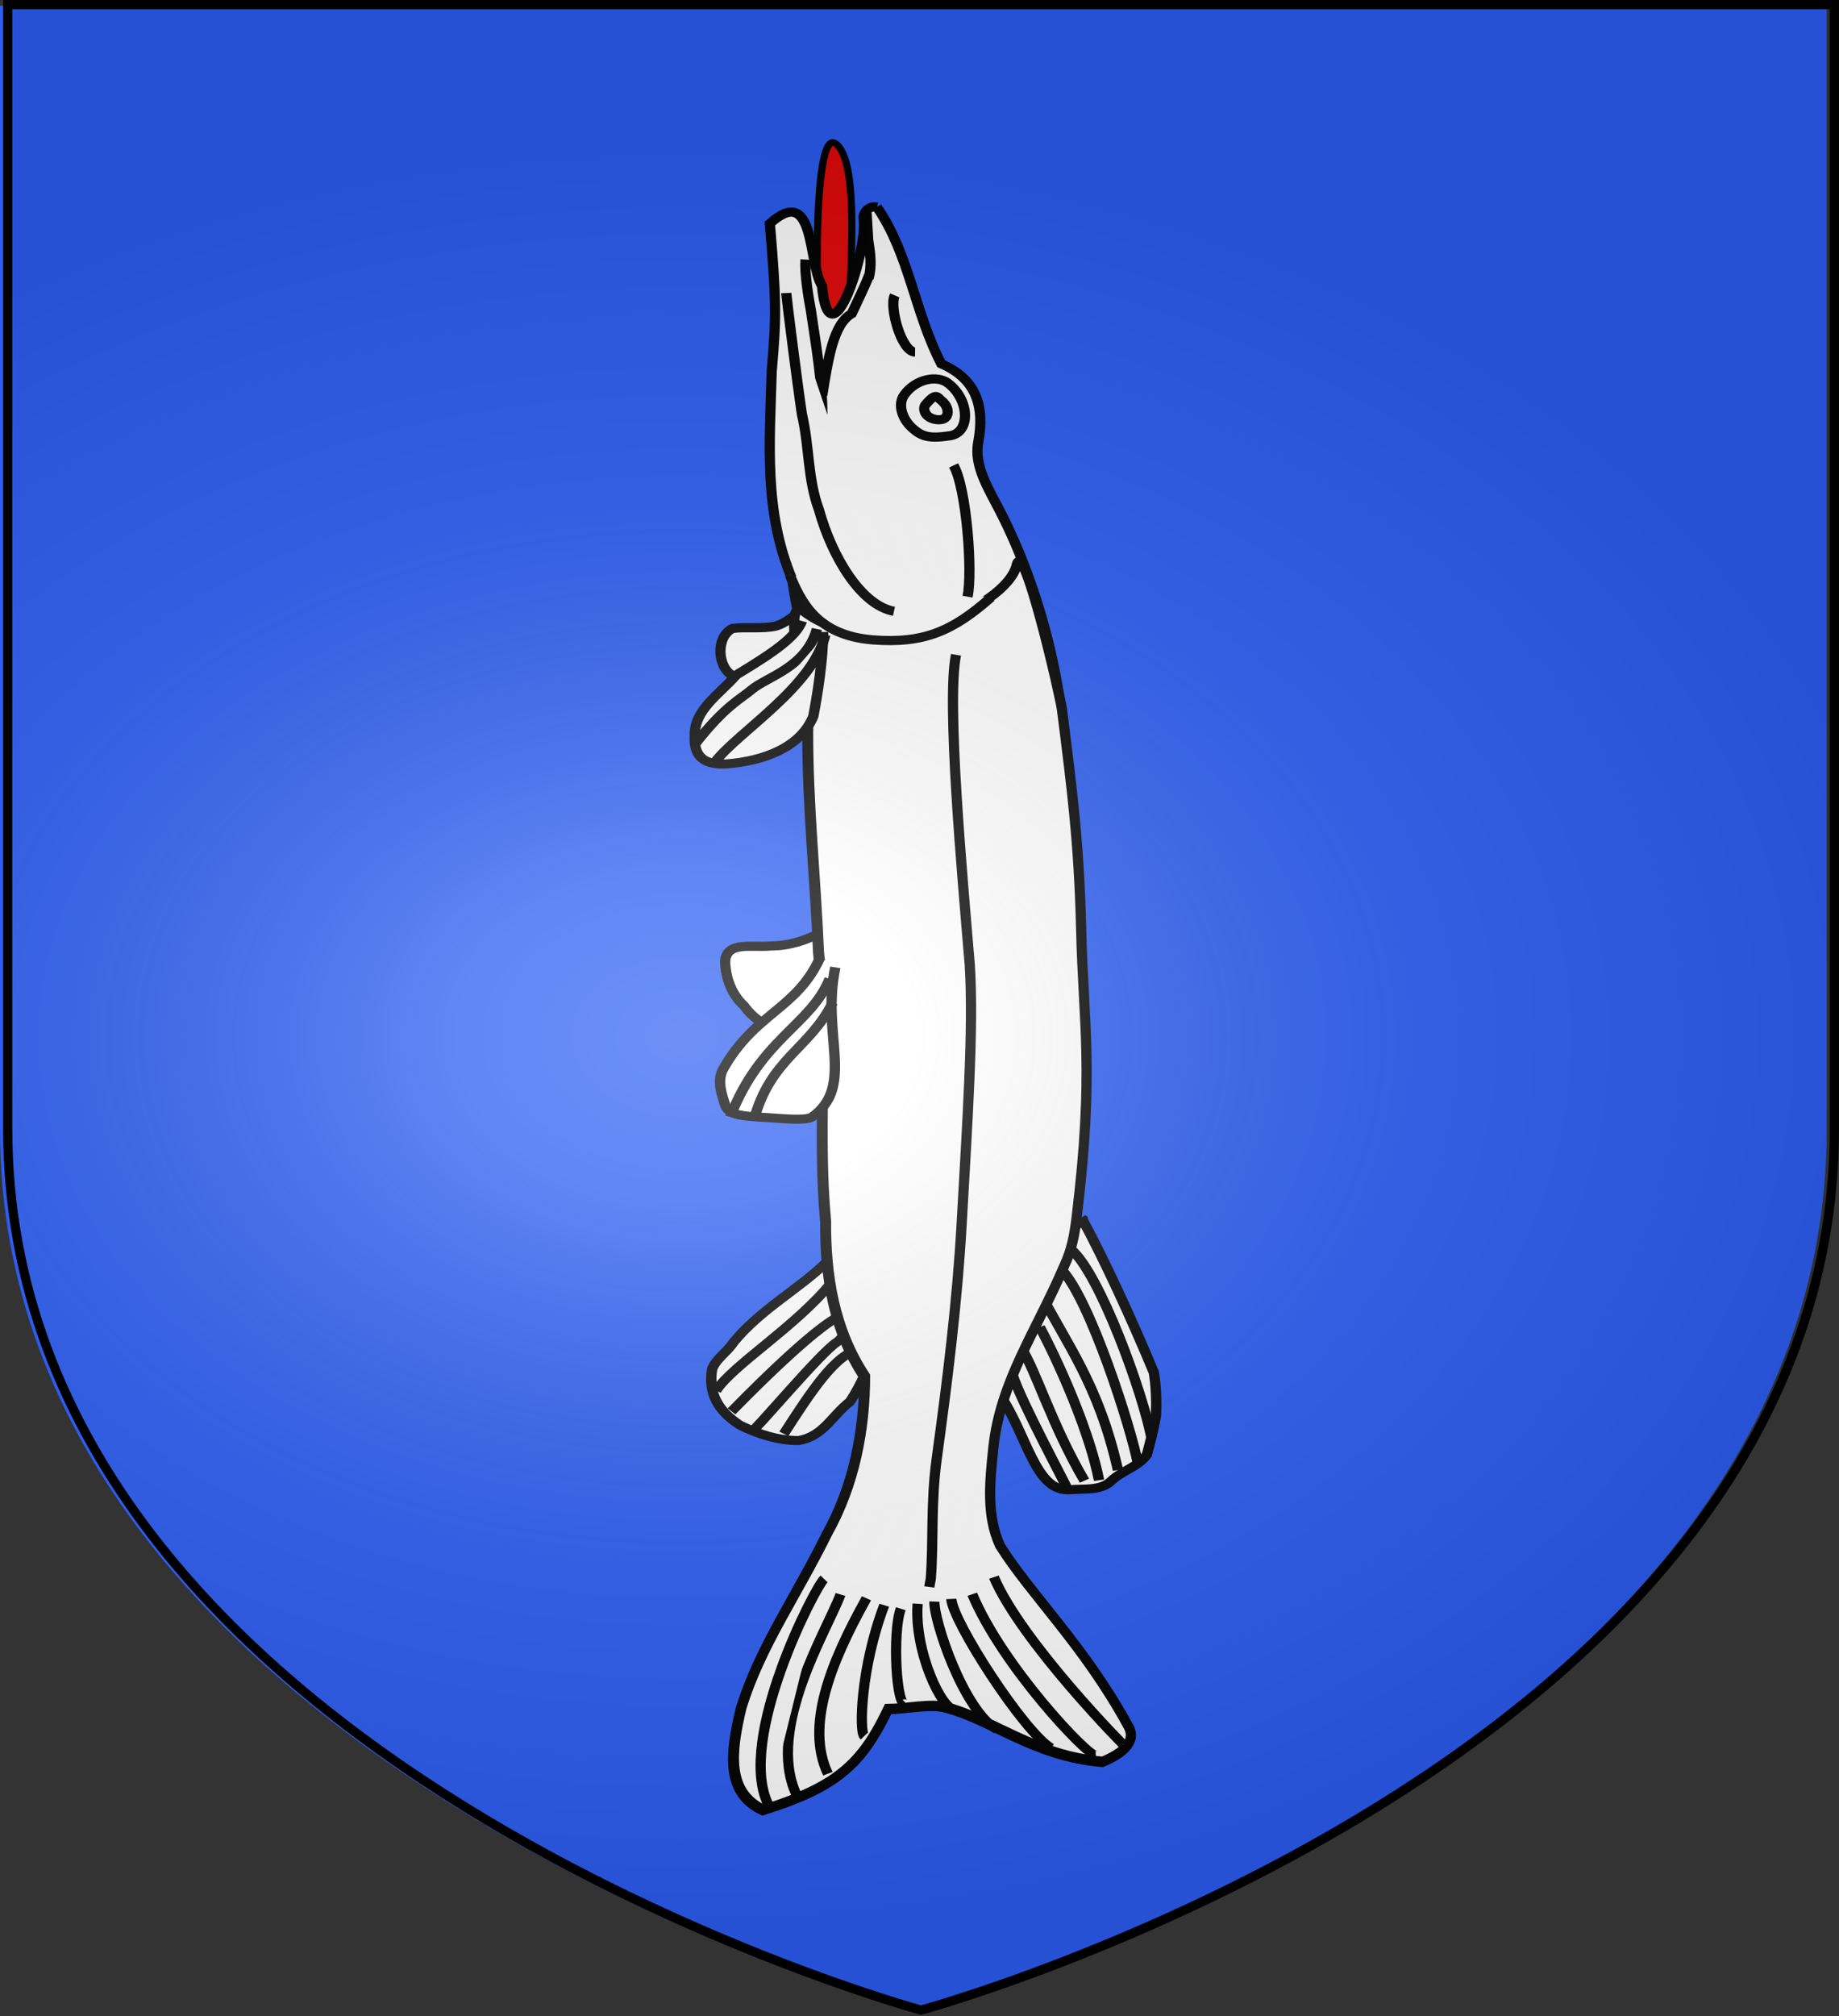 <svg xmlns="http://www.w3.org/2000/svg" xmlns:xlink="http://www.w3.org/1999/xlink" height="658.974" width="601.465" version="1.0"><rect width="100%" height="100%" fill="#333333" stroke="none"/><defs><radialGradient xlink:href="#a" id="c" gradientUnits="userSpaceOnUse" gradientTransform="matrix(1.354 0 0 .977 -77.582 118.629)" cx="221.445" cy="226.331" fx="221.445" fy="226.331" r="300"/><linearGradient id="a"><stop style="stop-color:white;stop-opacity:.314" offset="0"/><stop offset=".19" style="stop-color:white;stop-opacity:.251"/><stop style="stop-color:#6b6b6b;stop-opacity:.125" offset=".6"/><stop style="stop-color:black;stop-opacity:.125" offset="1"/></linearGradient><g id="b" style="stroke:#000;stroke-width:1.672;stroke-miterlimit:4;stroke-dasharray:none;stroke-opacity:1;display:inline"><path d="m52.79 12.488 1.42 88.552c-11.92-2.838-22.99-17.03-48.534-1.42 0 0 1.88-53.66-1.419-93.092 10.218 15.042 20.151-.852 48.533 5.96zM54.21 12.488l.283 88.836c10.218.567-3.764-11.271 51.372-10.218 4.014-46.159.612-50.6 1.703-84.01C68.684 9.933 62.724-1.42 54.21 12.487z" style="fill:#fff;fill-opacity:1;fill-rule:evenodd;stroke:#000;stroke-width:1.672;stroke-linecap:butt;stroke-linejoin:miter;stroke-miterlimit:4;stroke-dasharray:none;stroke-opacity:1" transform="matrix(.57 0 0 .583 -444.765 143.97)"/><path d="M53.324 98.481c-21.396-17.112-47.54-2.27-47.54-2.27" style="fill:none;stroke:#000;stroke-width:1.672;stroke-linecap:butt;stroke-linejoin:miter;stroke-miterlimit:4;stroke-dasharray:none;stroke-opacity:1" transform="matrix(.57 0 0 .583 -444.765 143.97)"/><path style="fill:none;stroke:#000;stroke-width:1.672;stroke-linecap:butt;stroke-linejoin:miter;stroke-miterlimit:4;stroke-dasharray:none;stroke-opacity:1" d="M53.725 95.779C32.329 78.667 5.901 93.65 5.901 93.65" transform="matrix(.57 0 0 .583 -444.765 143.97)"/><path d="M53.466 92.827C32.07 75.715 5.926 90.7 5.926 90.7M54.39 99.341c4.843-13.507 16.593-6.854 47.635-12.053 3.995-15.429 2.712-79.82 2.712-79.82" style="fill:none;stroke:#000;stroke-width:1.672;stroke-linecap:butt;stroke-linejoin:miter;stroke-miterlimit:4;stroke-dasharray:none;stroke-opacity:1" transform="matrix(.57 0 0 .583 -444.765 143.97)"/><path d="M54.722 94.735c6.249-11.099 13.852-4.055 44.895-9.253 3.994-15.43 2.31-77.837 2.31-77.837" style="fill:none;stroke:#000;stroke-width:1.672;stroke-linecap:butt;stroke-linejoin:miter;stroke-miterlimit:4;stroke-dasharray:none;stroke-opacity:1" transform="matrix(.57 0 0 .583 -444.765 143.97)"/><path d="M99.743 7.59c.602 68.236.978 76.78-9.382 76.355" style="fill:none;stroke:#000;stroke-width:1.672;stroke-linecap:butt;stroke-linejoin:miter;stroke-miterlimit:4;stroke-dasharray:none;stroke-opacity:1" transform="matrix(.57 0 0 .583 -444.765 143.97)"/><path d="M99.743 38.765s-3.411 26.29-16.657 38.533c0 0 6.823-3.813 6.823 7.024 9.666-29.155 10.035-30.906 9.834-45.557z" style="fill:#fff;fill-opacity:1;fill-rule:evenodd;stroke:#000;stroke-width:1.672;stroke-linecap:butt;stroke-linejoin:miter;stroke-miterlimit:4;stroke-dasharray:none;stroke-opacity:1" transform="matrix(.57 0 0 .583 -444.765 143.97)"/><path d="m51.939 11.92 1.703 89.12.851-89.971-2.554.851z" style="fill:#000;fill-opacity:1;fill-rule:evenodd;stroke:#000;stroke-width:1.672;stroke-linecap:butt;stroke-linejoin:miter;stroke-miterlimit:4;stroke-dasharray:none;stroke-opacity:1" transform="matrix(.57 0 0 .583 -444.765 143.97)"/><path style="fill:none;stroke:#000;stroke-width:1.672;stroke-linecap:butt;stroke-linejoin:miter;stroke-miterlimit:4;stroke-dasharray:none;stroke-opacity:1" d="M90.22 84.313c-37.999-.225-35.761 6.953-35.761 6.953" transform="matrix(.57 0 0 .583 -444.765 143.97)"/><path d="M54.588 99.976c7.425-10.035 21.674-8.83 21.674-8.83l27.696-2.409c4.816-37.529 1.806-72.65 2.207-80.678" style="fill:none;stroke:#000;stroke-width:1.672;stroke-linecap:butt;stroke-linejoin:miter;stroke-miterlimit:4;stroke-dasharray:none;stroke-opacity:1" transform="matrix(.57 0 0 .583 -444.765 143.97)"/></g></defs><g style="display:inline"><path d="M297.809 658.26s298.723-81.384 298.723-288.214V2.708H-.914v367.338c0 206.83 298.723 288.213 298.723 288.213z" style="opacity:1;fill:#2b5df2;fill-opacity:1;fill-rule:evenodd;stroke:none;stroke-width:3;stroke-linecap:butt;stroke-linejoin:miter;stroke-miterlimit:4;stroke-dasharray:none;stroke-opacity:1;display:inline" transform="translate(.914 -.835)"/></g><g style="opacity:1;display:inline"><g style="opacity:1"><g style="opacity:1;display:inline"><path style="opacity:1;fill:none;fill-opacity:1;fill-rule:nonzero;stroke:none;stroke-width:7.56;stroke-linecap:round;stroke-linejoin:round;stroke-miterlimit:4;stroke-dasharray:none;stroke-opacity:1;display:inline" d="M0 0h600v660H0z" transform="matrix(1.001 0 0 .725 .69 180.758)"/></g></g><path d="M114.602 312.91c-30.276-1.983-81.446-10.578-88.232-1.868-4.468 6.326 57.061 9.317 88.873 6.972" style="fill:#e20909;fill-rule:evenodd;stroke:#000;stroke-width:2.121;stroke-linecap:butt;stroke-linejoin:miter;stroke-miterlimit:4;stroke-dasharray:none;stroke-opacity:1;display:inline" transform="matrix(.058 .999 -1.11 .052 616.767 4.238)"/><g style="fill:#fff;display:inline"><g style="fill:#fff;fill-opacity:1;stroke:#000;stroke-width:2.693;stroke-miterlimit:4;stroke-dasharray:none;stroke-opacity:.995"><path d="M438.93 499.79c13.573-5.546 30.64-11.406 46.978-16.435 4.253-.382 8.566-.275 12.811.106 3.891.736 7.726 1.858 11.518 2.94 3.413 2.293 4.386 6.665 7.204 9.543 3.01 2.906 1.94 7.311 2.144 11.027.201 9.06-16.993 10.24-29.241 16.76-6.302 3.354-13.747-.133-17.388-.949-13.402-4.38-22.654-15.224-34.026-22.993z" style="fill:#fff;fill-opacity:1;fill-rule:evenodd;stroke:#000;stroke-width:2.693;stroke-linecap:butt;stroke-linejoin:miter;stroke-miterlimit:4;stroke-dasharray:none;stroke-opacity:.995" transform="matrix(.063 1.096 -1.255 .059 953.384 -112.428)"/><path transform="matrix(.063 1.096 -1.255 .059 344.41 75.997)" d="M302.69 10.52c7.431-7.092 44.189-16.663 57.37-18.108M308.472 13.376c9.043-7.013 48.164-15.791 58.742-17.03M314.844 19.291c15.696-6.058 28.302-13.935 54.138-17.677M325.38 19.777c13.758-5.535 33.396-11.574 46.376-13.097M331.484 24.816c7.134-3.455 23.22-6.728 40.205-14.336M339.151 27.578c8.25-1.834 33.542-12.29 35.205-12.706" style="fill:#fff;fill-opacity:1;fill-rule:evenodd;stroke:#000;stroke-width:2.693;stroke-linecap:butt;stroke-linejoin:miter;stroke-miterlimit:4;stroke-dasharray:none;stroke-opacity:.995"/></g><path style="fill:#fff;fill-opacity:1;fill-rule:evenodd;stroke:#000;stroke-width:3;stroke-linecap:butt;stroke-linejoin:miter;stroke-miterlimit:4;stroke-dasharray:none;stroke-opacity:.995" d="M-141.304 305.026c2.47 4.617 4.075 9.85 3.774 15.166.389 5.335-2.408 13.096 4.438 13.739 5.201.11 10.639-1.226 14.662-4.776 4.765-2.747 7.397-6.62 9.726-11.652.797-2.017-.532-4.107-2.221-5.086-3.095-1.998-6.792-2.644-9.932-4.562-3.649-2.036-7.518-3.577-11.395-5.079-1.907-.772-3.699-2.024-5.83-1.977-5.191-.254-5.788-.42-3.222 4.227zM-246.056 302.078c-1.787.367-.907 2.498-.209 3.51 1.47 2.577 3.67 4.792 4.453 7.733.783 4.213-.266 8.492.095 12.725 2.353 5.057 12.366 5.335 15.52.682 3.68-10.373-1.964-20.399-10.79-25.487-3.025-.413-6.092.352-9.069.837z" transform="matrix(.058 .999 -1.11 .052 615.546 429.934)"/><g style="fill:#fff;fill-opacity:1;stroke:#000;stroke-width:2.693;stroke-miterlimit:4;stroke-dasharray:none;stroke-opacity:.995"><path d="M474.324 554.929c5.457 2.316 10.99 4.61 15.982 7.837 3.794 4.835 9.978 7.393 10.85 13.98-.288 5.377-2.52 10.449-5.367 14.938-4.617 5.58-9.923 7.799-17.066 6.44-3.124-1.205-4.947-4.27-7.745-6.005-9.129-7.245-15.205-18.115-22.21-25.04-2.596-2.79-2.614-2.735-4.65-6.005 4.91-5.966 22.732-9.049 30.206-6.145z" style="fill:#fff;fill-opacity:1;fill-rule:evenodd;stroke:#000;stroke-width:2.693;stroke-linecap:butt;stroke-linejoin:miter;stroke-miterlimit:4;stroke-dasharray:none;stroke-opacity:.995" transform="matrix(.063 1.096 -1.255 .059 953.384 -112.428)"/><path transform="matrix(.063 1.096 -1.255 .059 344.41 75.997)" d="M309.36 73.362c12.405 9.817 23.108 26.884 30.383 31.489" style="fill:#fff;fill-opacity:1;fill-rule:evenodd;stroke:#000;stroke-width:2.693;stroke-linecap:butt;stroke-linejoin:miter;stroke-miterlimit:4;stroke-dasharray:none;stroke-opacity:.995"/><path d="M464.342 563.318c2.413 7.114 26.298 29.481 27.203 30.384M469.409 561.176c-.1 1.874 2.027 2.595 3.06 4.168 2.838 4.331 24.716 22.116 25.61 23.643M474.933 559.451c.72 6.237 11.983 13.377 24.022 20.993" style="fill:#fff;fill-opacity:1;fill-rule:evenodd;stroke:#000;stroke-width:2.693;stroke-linecap:butt;stroke-linejoin:miter;stroke-miterlimit:4;stroke-dasharray:none;stroke-opacity:.995" transform="matrix(.063 1.096 -1.255 .059 953.384 -112.428)"/></g><path style="fill:#fff;fill-opacity:1;fill-rule:evenodd;stroke:#000;stroke-width:3;stroke-linecap:butt;stroke-linejoin:miter;stroke-miterlimit:4;stroke-dasharray:none;stroke-opacity:.995" d="M-377.014 276.468c15.745-8.726 34.895-9.25 52.14-16.24 5.445-10.02 14.485-12.14 26.251-9.51 7.676 1.714 15.613-2.424 22.955-5.326 6.443-2.583 13.303-4.86 20.35-6.806 15.083-4.165 31.02-6.813 45.545-7.694 25.183-1.526 43.365-2.767 72.07-1.881 31.13.961 46.233-1.503 93.923 6.254 5.45.886 10.466 1.97 15.563 4.48 20.628 9.199 36.57 20.674 57.996 23.866 11.426 1.703 22.364 3.273 32.359-.288 16.447-8.203 33.9-23.045 60.46-34.432 5.447-2.659 8.893 1.938 11.373 7.893-2.87 20.034-15.757 31.864-20.229 45.399-1.449 4.386-.035 11.516-.269 16.771 5.47 2.685 9.94 5.279 13.696 8.274 8.145 6.493 12.943 14.874 17.339 30.167-6.338 10.61-19.181 8.597-33.687 4.659-19.684-6.658-34.87-17.727-55.344-28.124-15.328-8.782-33.316-12.885-50.873-13.806-15.833 8.357-33.644 9.85-51.19 8.824-29.407.953-58.466-3.831-87.913-2.498-24.034-.352-48.162.726-72.134-.586-19.407-3.266-32.607.535-50.184 1.835-22.606 7.293-45.305 4.25-68.056 2.499-16.927-2.172-21.465-2.661-48.38-1.987-12.717-14.158 13.602-10.552 21.097-14.254 27.008-.96-11.971-14.552-21.72-13.367-1.818-.244-3.78-2.019-3.138-4.122z" transform="matrix(.058 .999 -1.11 .052 615.546 429.934)"/><path style="fill:#fff;fill-opacity:1;fill-rule:evenodd;stroke:#000;stroke-width:3;stroke-linecap:butt;stroke-linejoin:miter;stroke-miterlimit:4;stroke-dasharray:none;stroke-opacity:.995;display:inline" d="M-210.159 230.648c25.183-1.526 43.365-2.767 72.071-1.881 31.13.961 46.232-1.503 93.923 6.254 5.45.886 10.465 1.97 15.562 4.48 20.629 9.198 36.57 20.674 57.996 23.866 11.426 1.703 22.364 3.273 32.359-.288 16.447-8.203 33.9-23.045 60.46-34.432 5.447-2.659 8.894 1.938 11.373 7.893-2.87 20.034-15.757 31.864-20.228 45.399-1.45 4.386-.035 11.516-.27 16.771 5.47 2.685 9.94 5.279 13.697 8.274 8.144 6.493 12.943 14.874 17.338 30.167-6.338 10.61-19.181 8.597-33.687 4.659-19.684-6.658-34.869-17.727-55.344-28.124-15.328-8.782-33.316-12.885-50.873-13.806-15.833 8.357-33.644 9.85-51.19 8.824-29.407.953-58.466-3.831-87.912-2.498-24.035-.352-48.163.726-72.135-.586-4.219-.71-45.732 6.082-39.243-.684 18.532-19.323 2.418-59.681-11.913-63.48-9.13-2.42 43.62-10.541 48.016-10.808z" transform="matrix(.058 .999 -1.11 .052 615.546 429.934)"/><path style="fill:#fff;fill-opacity:1;fill-rule:evenodd;stroke:#000;stroke-width:3;stroke-linecap:butt;stroke-linejoin:miter;stroke-miterlimit:4;stroke-dasharray:none;stroke-opacity:.995" d="M-355.01 279.877c2.875 1.067 9.377 4.39 12.395 5.807 3.125 5.527 14 7.628 26.178 10.036m6.64.328c-10.404-.608-23.33.671-34.477 1.581-4.818.55-12.33 1.228-16.685.73m-14.236-18.768h8.758c4.631-.42 8.696-.668 12.638.559" transform="matrix(.058 .999 -1.11 .052 615.546 429.934)"/><g style="fill:#fff;fill-opacity:1;stroke:#000;stroke-width:2.693;stroke-miterlimit:4;stroke-dasharray:none;stroke-opacity:.995"><path d="M257.458 563.595c4.519 1.732 8.726 7.456 15.108 17.846 5.55 4.67 9.807 11.648 17.677 11.72 6.26.654 8.808-2.276 8.644-8.099-.381-9.327-3.802-19.194-12.921-22.984-5.706-1.294-17.017-3.443-24.955-3.819" style="fill:#fff;fill-opacity:1;fill-rule:evenodd;stroke:#000;stroke-width:2.693;stroke-linecap:butt;stroke-linejoin:miter;stroke-miterlimit:4;stroke-dasharray:none;stroke-opacity:.995" transform="matrix(.063 1.096 -1.255 .059 953.384 -112.428)"/><path transform="matrix(.063 1.096 -1.255 .059 344.41 75.997)" d="M114.629 67.285c11.35 3.444 13.495 13.745 17.153 17.907 2.595 2.953 4.455 7.183 15.365 15.468" style="fill:#fff;fill-opacity:1;fill-rule:evenodd;stroke:#000;stroke-width:2.693;stroke-linecap:butt;stroke-linejoin:miter;stroke-miterlimit:4;stroke-dasharray:none;stroke-opacity:.995"/><path d="M261.886 557.747c15.252 3.955 27.736 24.125 36.12 30.43" style="fill:#fff;fill-opacity:1;fill-rule:evenodd;stroke:#000;stroke-width:2.693;stroke-linecap:butt;stroke-linejoin:miter;stroke-miterlimit:4;stroke-dasharray:none;stroke-opacity:.995" transform="matrix(.063 1.096 -1.255 .059 953.384 -112.428)"/></g><g style="fill:#fff;fill-opacity:1;stroke:#000;stroke-width:2.693;stroke-miterlimit:4;stroke-dasharray:none;stroke-opacity:.995"><path d="M357.724 563.87c15.36 6.963 15.461 17.874 32.243 27.09 3.29 1.543 7.069.582 10.442-.191 3.131-.74 3.531-4.92 4.173-10.117.57-4.618 1.622-10.213.54-12.262-8.545-11.744-24.424-3.552-44.185-8.295" style="fill:#fff;fill-opacity:1;fill-rule:evenodd;stroke:#000;stroke-width:2.693;stroke-linecap:butt;stroke-linejoin:miter;stroke-miterlimit:4;stroke-dasharray:none;stroke-opacity:.995" transform="matrix(.063 1.096 -1.255 .059 953.384 -112.428)"/><path transform="matrix(.063 1.096 -1.255 .059 344.41 75.997)" d="M218.856 69.219c13.613 5.66 16.63 18.69 39.68 27.898M225.95 68.761c13.515 6.76 15.74 17.07 33.967 22.279" style="fill:#fff;fill-opacity:1;fill-rule:evenodd;stroke:#000;stroke-width:2.693;stroke-linecap:butt;stroke-linejoin:miter;stroke-miterlimit:4;stroke-dasharray:none;stroke-opacity:.995"/></g><path style="fill:#fff;fill-opacity:1;fill-rule:evenodd;stroke:#000;stroke-width:3;stroke-linecap:butt;stroke-linejoin:miter;stroke-miterlimit:4;stroke-dasharray:none;stroke-opacity:.995" d="M-247.875 249.609c10.273 11.665 14.116 20.36 12.05 35.336-2.311 16.758-13.999 20.642-22.356 23.379M-318.448 258.573c-2.932 3.145-1.834 9.45 3.126 13.049 3.014 2.186 7.696 1.015 10.664-1.514 3.346-2.85 4.066-5.094 3.4-11.19-.68-6.207-11.494-6.456-17.19-.345z" transform="matrix(.058 .999 -1.11 .052 615.546 429.934)"/><path style="fill:#fff;fill-opacity:1;fill-rule:evenodd;stroke:#000;stroke-width:3;stroke-linecap:butt;stroke-linejoin:miter;stroke-miterlimit:4;stroke-dasharray:none;stroke-opacity:.995" d="M-244.843 278.342c-2.44 9.573-18.73 17.301-34.301 20.324-10.298 2.85-20.73 1.68-31.331 3.36-10.883.89-38.309 2.555-39.862 2.55M-229.686 260.852c15.028 3.644 72.168 1.918 101.402 1.25 20.513-.106 51.395 3.404 84.115 6.773 25.52 2.627 50.69 6.791 76.4 11.34 14.505 2.567 26.263 2.258 39.305 3.82l1.227.295 1.302.258M-312.907 260.839c-1.07 1.118-2.95 1.269 1.125 4.697 1.028.865 2.864.47 3.839-.545.986-1.026 1.464-2.62 1.224-4.028-.378-2.214-3.895-2.524-6.188-.124zM-347.912 272.72c3.583 1.898 18.53-.977 18.795-4.997M-291.527 258.353c7.348-3.431 35.292-3.854 43.046-1.873M78.915 283.339c5.93.557 35.637-6.562 42.66-16.134M79.374 288.304c15.462 1.884 35.283-5.373 35.03-9.123M80.734 293.333c7.09 2.93 33.597 3.118 30.92.031M79.33 298.147c20.118 8.066 40.994 9.525 42.423 8.12M76.802 303.251c20.915 11.885 40.8 20.085 56.648 14.335" transform="matrix(.058 .999 -1.11 .052 615.546 429.934)"/><path style="fill:#fff;fill-opacity:1;fill-rule:evenodd;stroke:#000;stroke-width:3;stroke-linecap:butt;stroke-linejoin:miter;stroke-miterlimit:4;stroke-dasharray:none;stroke-opacity:.995" d="M75.16 310.822c11.672 4.619 42.415 24.079 64.353 16.468" transform="matrix(.058 .999 -1.11 .052 615.546 429.934)"/><path style="fill:#fff;fill-opacity:1;fill-rule:evenodd;stroke:#000;stroke-width:3;stroke-linecap:butt;stroke-linejoin:miter;stroke-miterlimit:4;stroke-dasharray:none;stroke-opacity:.995" d="M69.838 315.378c2.145 2.549 50.917 28.613 72.78 20.247M78.309 278.342c7.408 0 44.436-19.031 50.187-26.784M77.096 272.095c23.923-7.615 54.484-31.078 54.535-33.547M71.847 265.452c21.474-6.92 57.847-35.979 56.827-35.358" transform="matrix(.058 .999 -1.11 .052 615.546 429.934)"/></g></g><g style="display:inline"><path d="M300.329 657.887s298.723-81.384 298.723-288.213V2.335H1.606v367.339c0 206.83 298.723 288.213 298.723 288.213z" style="opacity:1;fill:url(#c);fill-opacity:1;fill-rule:evenodd;stroke:#000;stroke-width:3;stroke-linecap:butt;stroke-linejoin:miter;stroke-miterlimit:4;stroke-dasharray:none;stroke-opacity:1" transform="translate(.914 -.835)"/></g></svg>